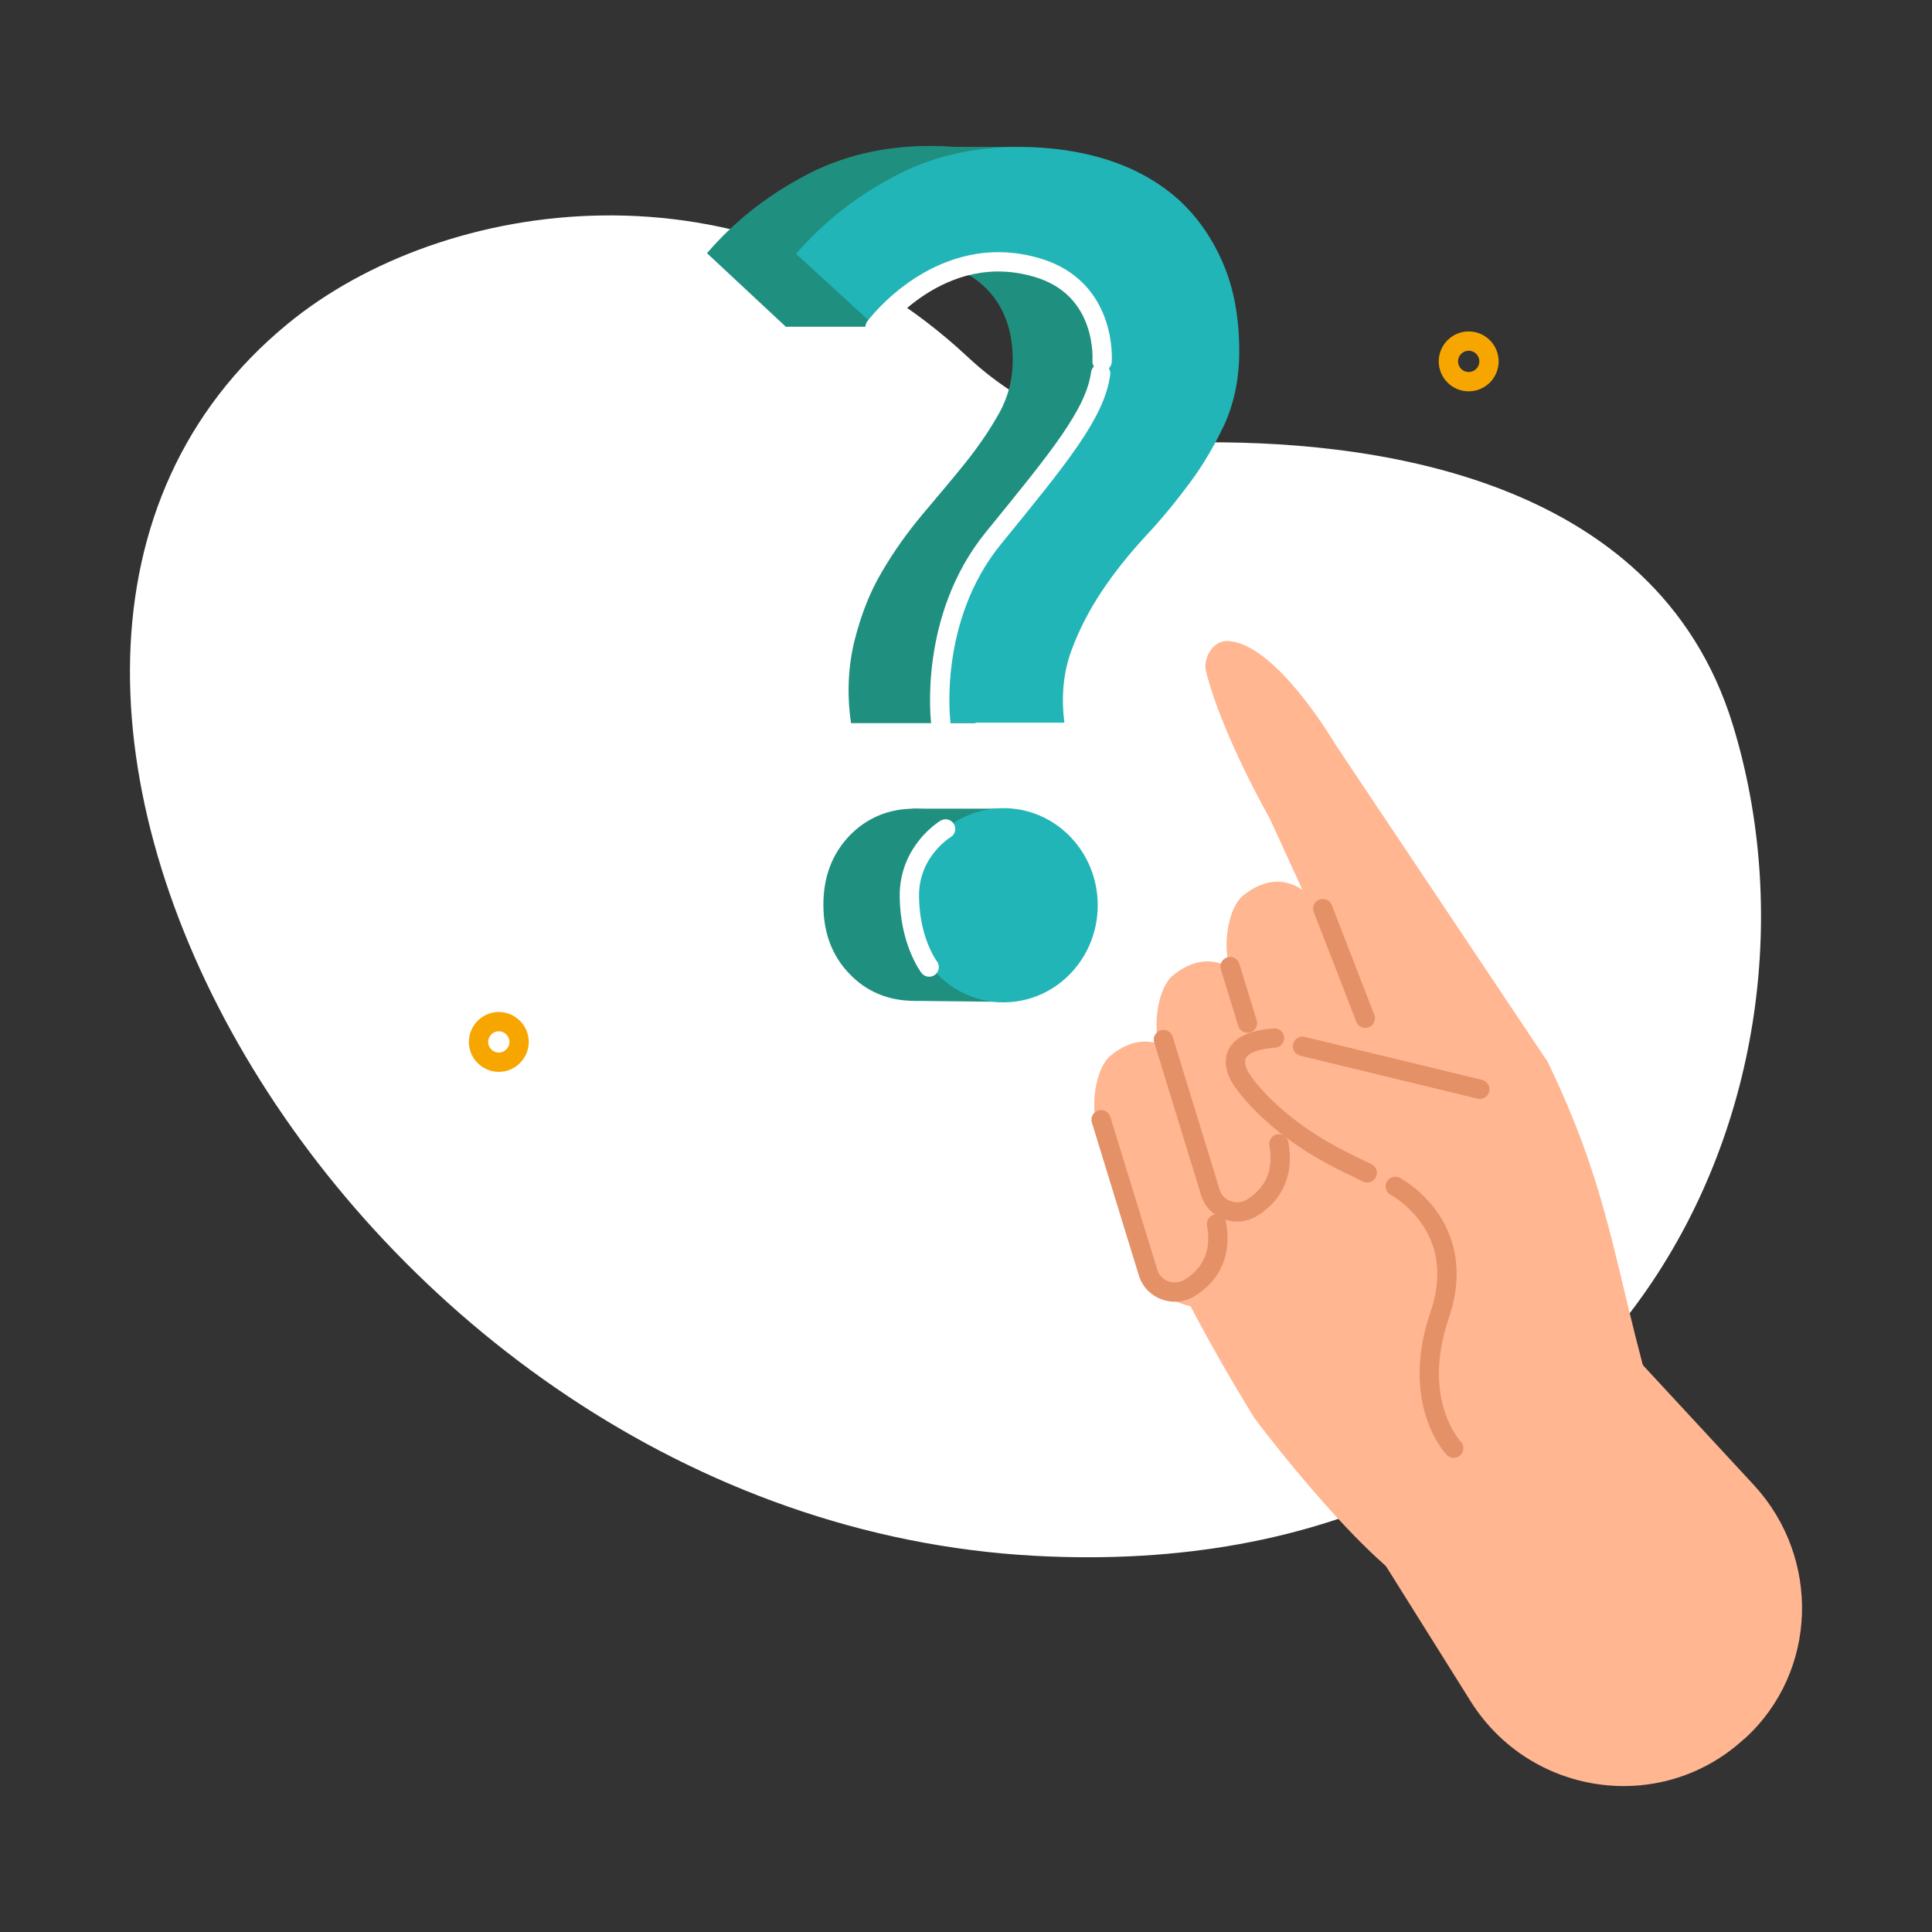 <svg width="200" height="200" viewBox="0 0 200 200" fill="none" xmlns="http://www.w3.org/2000/svg">
<rect x="0" y="0" width="200" height="200" fill="#333333" stroke="none"/>
<path d="M100.187 36.959C106.387 42.76 114.637 45.96 123.137 45.81C141.137 45.46 171.387 48.91 179.388 75.06C190.988 112.961 168.137 164.311 107.187 161.061C35.686 157.261 -13.665 69.26 29.736 33.559C45.786 20.309 77.386 15.659 100.187 36.959Z" fill="white"/>
<path d="M53.736 107.86C53.736 109.01 52.786 109.96 51.636 109.96C50.486 109.96 49.536 109.01 49.536 107.86C49.536 106.71 50.486 105.76 51.636 105.76C52.786 105.76 53.736 106.71 53.736 107.86Z" stroke="#F7A600" stroke-width="2" stroke-miterlimit="10" stroke-linecap="round" stroke-linejoin="round"/>
<path d="M152.038 39.51C153.197 39.51 154.138 38.57 154.138 37.41C154.138 36.25 153.197 35.31 152.038 35.31C150.878 35.31 149.938 36.25 149.938 37.41C149.938 38.57 150.878 39.51 152.038 39.51Z" stroke="#F7A600" stroke-width="2" stroke-miterlimit="10" stroke-linecap="round" stroke-linejoin="round"/>
<path d="M148.787 165.462L159.187 163.962L174.087 154.511C166.937 133.761 168.037 126.161 160.237 109.961L152.487 99.011L116.536 122.011C122.186 133.261 124.586 138.211 129.836 146.761C129.836 146.811 142.886 164.162 148.787 165.462Z" fill="#FFB691"/>
<path d="M158.037 128.311L181.587 153.761C188.487 161.261 188.187 173.012 180.687 179.912C180.587 180.012 180.487 180.062 180.387 180.162C171.837 187.862 158.387 185.912 152.237 176.112L132.437 144.511L158.037 128.311Z" fill="#FFB691"/>
<path d="M145.837 116.161L131.437 84.711C131.437 84.711 126.486 76.061 124.836 69.46C124.536 68.311 125.436 66.26 127.136 66.361C132.136 66.611 138.237 77.061 138.237 77.061L160.237 109.961L145.837 116.161Z" fill="#FFB691"/>
<path d="M113.487 116.16C112.937 114.26 113.437 110.51 114.987 109.26C118.187 106.66 122.137 107.16 125.037 114.31C129.687 125.761 131.587 134.061 131.587 134.061C131.587 134.061 121.937 138.311 118.937 131.811C116.787 127.161 114.737 120.61 113.487 116.16Z" fill="#FFB691"/>
<path d="M113.986 115.911L118.886 131.861C119.486 133.561 121.536 134.261 123.086 133.361C124.836 132.311 126.587 130.311 125.937 126.711" stroke="#E49168" stroke-width="2" stroke-miterlimit="10" stroke-linecap="round" stroke-linejoin="round"/>
<path d="M119.937 107.861C119.387 105.961 119.887 102.211 121.437 100.961C124.637 98.361 128.587 98.861 131.487 106.011C136.137 117.461 138.037 125.761 138.037 125.761C138.037 125.761 128.387 130.011 125.387 123.511C123.237 118.861 121.237 112.311 119.937 107.861Z" fill="#FFB691"/>
<path d="M120.437 107.612L125.336 123.562C125.936 125.262 127.987 125.962 129.537 125.062C131.287 124.012 133.037 122.012 132.387 118.412" stroke="#E49168" stroke-width="2" stroke-miterlimit="10" stroke-linecap="round" stroke-linejoin="round"/>
<path d="M127.187 99.611C126.637 97.711 127.137 93.961 128.687 92.711C131.887 90.111 135.837 90.611 138.737 97.761C143.387 109.211 147.687 117.611 147.687 117.611C147.687 117.611 135.637 121.761 132.637 115.261C130.487 110.611 128.487 104.011 127.187 99.611Z" fill="#FFB691"/>
<path d="M157.887 114.311C156.437 113.611 154.937 113.111 153.187 112.761C145.037 111.211 136.187 108.211 132.287 107.861C131.237 107.761 129.237 108.811 129.137 110.011C128.887 113.111 129.587 115.561 141.487 121.511C141.937 121.761 146.637 123.711 150.887 125.311C150.887 125.311 165.637 118.061 157.887 114.311Z" fill="#FFB691"/>
<path d="M141.537 121.411C140.587 120.961 139.637 120.511 138.587 119.961C131.337 116.261 128.537 111.761 128.537 111.761C128.537 111.761 125.687 107.911 131.937 107.461" stroke="#E49168" stroke-width="2" stroke-miterlimit="10" stroke-linecap="round" stroke-linejoin="round"/>
<path d="M134.837 108.311L153.187 112.761" stroke="#E49168" stroke-width="2" stroke-miterlimit="10" stroke-linecap="round" stroke-linejoin="round"/>
<path d="M136.937 94.061L141.336 105.411" stroke="#E49168" stroke-width="2" stroke-miterlimit="10" stroke-linecap="round" stroke-linejoin="round"/>
<path d="M144.438 122.811C144.438 122.811 152.188 126.861 149.038 136.111C145.937 145.211 150.488 149.911 150.488 149.911" stroke="#E49168" stroke-width="2" stroke-miterlimit="10" stroke-linecap="round" stroke-linejoin="round"/>
<path d="M127.337 100.061L129.137 105.911" stroke="#E49168" stroke-width="2" stroke-miterlimit="10" stroke-linecap="round" stroke-linejoin="round"/>
<path d="M104.087 103.71L94.686 103.61L94.436 83.71H104.587L104.087 103.71Z" fill="#1F9080"/>
<path d="M105.087 15.209H96.837V20.209H105.087V15.209Z" fill="#1F9080"/>
<path d="M90.637 33.81H81.436L82.037 27.01H90.637V33.81Z" fill="#22B5B7"/>
<path d="M88.087 74.76C87.637 71.71 87.837 68.76 88.487 66.21C89.137 63.66 90.037 61.31 91.287 59.21C92.537 57.06 93.937 55.11 95.487 53.26C97.037 51.41 98.537 49.66 99.937 47.91C101.337 46.16 102.487 44.46 103.437 42.76C104.387 41.06 104.837 39.21 104.837 37.26C104.837 34.21 103.937 31.71 102.087 29.86C100.237 28.009 97.737 27.059 94.487 27.059C91.837 27.059 89.487 27.66 87.337 28.86C85.187 30.06 83.237 31.81 81.387 33.86L73.186 26.209C75.987 22.959 79.337 20.309 83.187 18.259C87.037 16.159 91.437 15.109 96.287 15.109C99.587 15.109 102.687 15.559 105.487 16.459C108.287 17.359 110.687 18.709 112.687 20.459C114.687 22.259 116.237 24.459 117.387 27.11C118.537 29.76 119.087 32.81 119.087 36.31C119.087 39.01 118.587 41.46 117.637 43.66C116.637 45.81 115.437 47.91 113.987 49.86C112.537 51.81 110.987 53.71 109.337 55.46C107.687 57.26 106.187 59.11 104.887 61.06C103.587 63.01 102.487 65.11 101.687 67.31C100.887 69.51 100.637 72.16 100.987 74.86H88.087V74.76ZM94.687 103.611C91.987 103.611 89.687 102.661 87.937 100.811C86.137 98.96 85.237 96.56 85.237 93.66C85.237 90.76 86.137 88.41 87.937 86.51C89.737 84.66 91.987 83.71 94.687 83.71C97.387 83.71 99.687 84.66 101.537 86.51C103.387 88.36 104.287 90.76 104.287 93.66C104.287 96.56 103.387 98.96 101.537 100.811C99.687 102.661 97.387 103.611 94.687 103.611Z" fill="#1F9080"/>
<path d="M97.387 74.76C96.937 71.71 97.087 68.91 97.687 66.36C98.337 63.81 99.237 61.46 100.487 59.36C101.737 57.209 103.137 55.26 104.687 53.41C106.237 51.559 107.737 49.809 109.137 48.059C110.537 46.309 111.687 44.609 112.637 42.909C113.587 41.209 114.037 39.359 114.037 37.409C114.037 34.359 113.137 31.859 111.287 30.009C109.437 28.159 106.937 27.209 103.687 27.209C101.037 27.209 98.687 27.809 96.537 29.009C94.387 30.209 92.387 31.809 90.537 33.859L82.387 26.309C85.187 23.059 88.537 20.409 92.387 18.359C96.237 16.259 100.637 15.209 105.487 15.209C108.787 15.209 111.887 15.659 114.687 16.559C117.487 17.459 119.887 18.809 121.887 20.559C123.887 22.359 125.437 24.559 126.587 27.209C127.737 29.859 128.287 32.909 128.287 36.409C128.287 39.109 127.787 41.559 126.837 43.759C125.837 45.909 124.637 48.009 123.187 49.959C121.737 51.91 120.187 53.809 118.537 55.559C116.887 57.359 115.387 59.209 114.087 61.16C112.787 63.11 111.687 65.21 110.887 67.41C110.087 69.61 109.837 72.11 110.187 74.81H97.387V74.76Z" fill="#22B5B7"/>
<path d="M103.887 103.76C109.272 103.76 113.637 99.261 113.637 93.71C113.637 88.16 109.272 83.66 103.887 83.66C98.502 83.66 94.137 88.16 94.137 93.71C94.137 99.261 98.502 103.76 103.887 103.76Z" fill="#22B5B7"/>
<path d="M82.436 26.309L73.236 26.159L81.436 33.809H90.637L82.436 26.309Z" fill="#1F9080"/>
<path d="M97.386 74.76C97.386 74.76 96.036 64.06 102.836 55.71C109.637 47.36 113.387 42.81 113.937 38.66" stroke="white" stroke-width="2" stroke-miterlimit="10" stroke-linecap="round" stroke-linejoin="round"/>
<path d="M97.886 85.811C97.886 85.811 94.086 88.061 94.136 92.811C94.186 97.511 96.186 100.111 96.186 100.111" stroke="white" stroke-width="2" stroke-miterlimit="10" stroke-linecap="round" stroke-linejoin="round"/>
<path d="M114.087 37.41C114.087 37.41 114.687 29.86 107.387 27.709C97.337 24.709 90.587 33.86 90.587 33.86" stroke="white" stroke-width="2" stroke-miterlimit="10" stroke-linecap="round" stroke-linejoin="round"/>
</svg>
